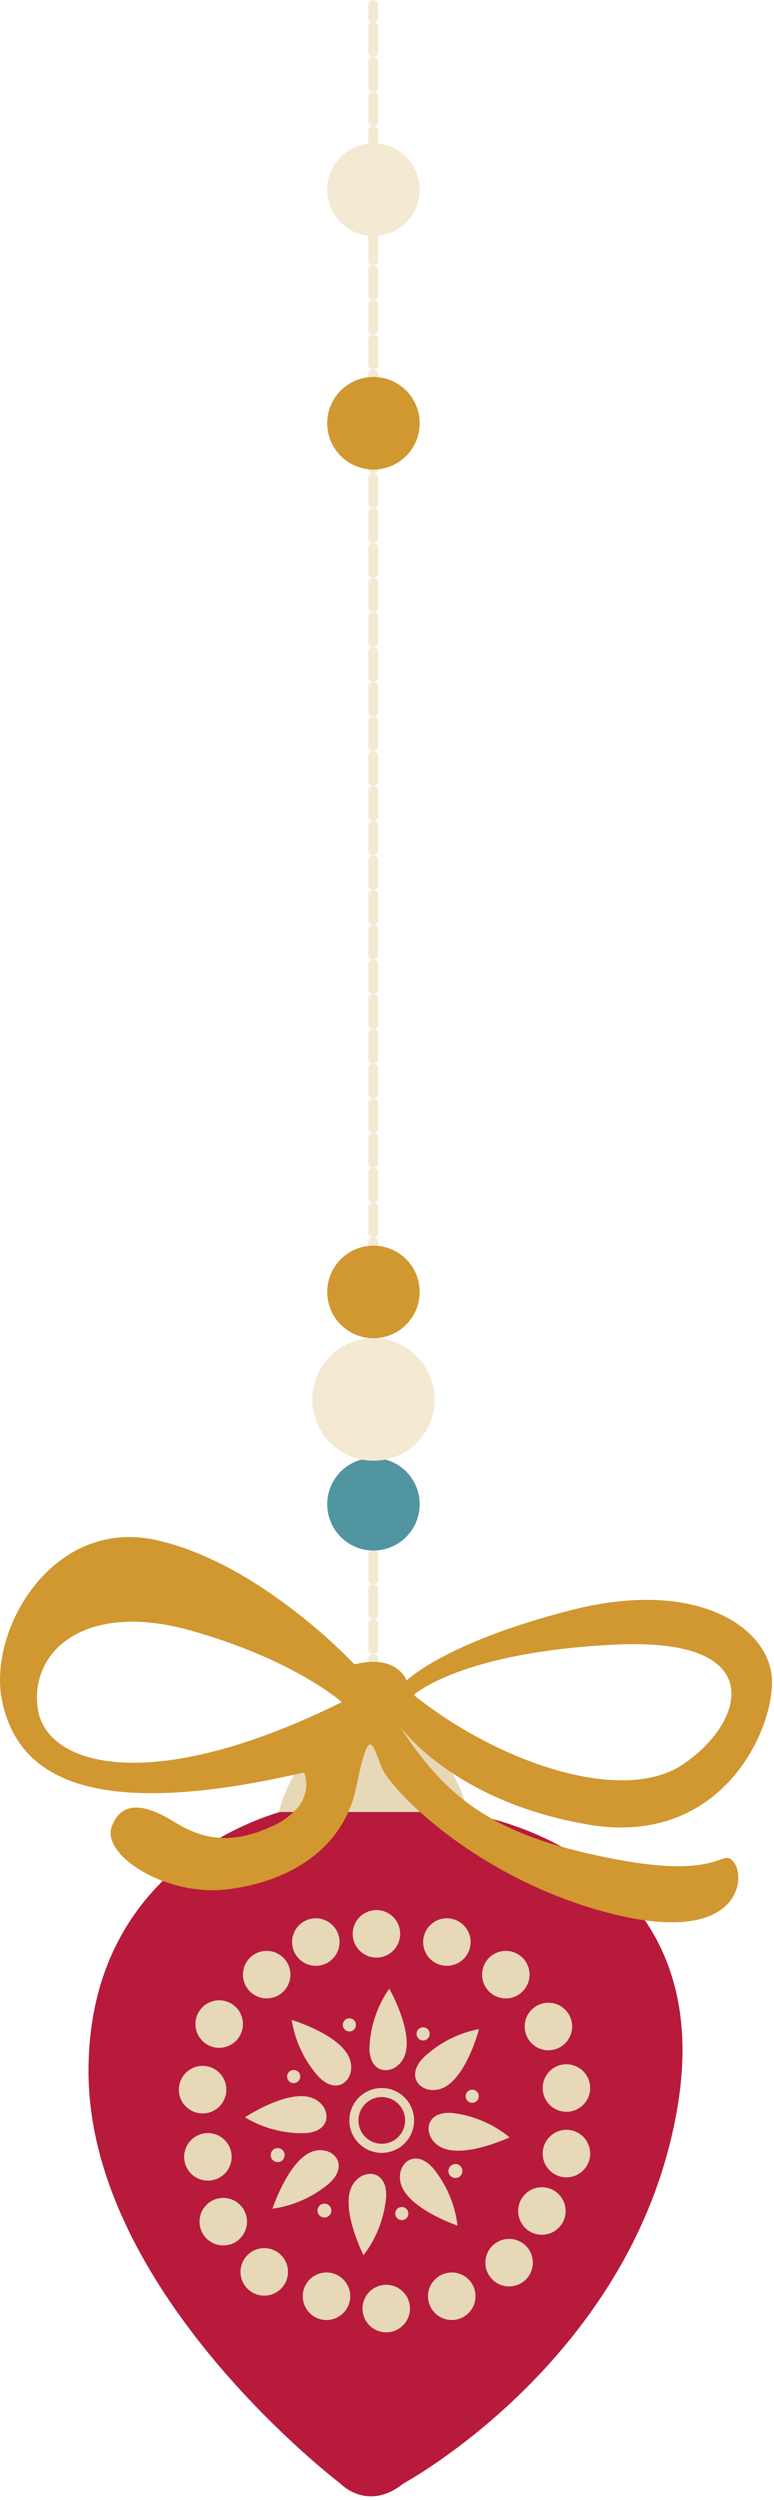 <?xml version="1.0" encoding="UTF-8"?> <svg xmlns="http://www.w3.org/2000/svg" width="146" height="471" viewBox="0 0 146 471" fill="none"> <path d="M70.415 321.399V319.049" stroke="#F4E9D2" stroke-width="1.88" stroke-miterlimit="10" stroke-linecap="round"></path> <path d="M70.415 317.179V4.289" stroke="#F4E9D2" stroke-width="1.88" stroke-miterlimit="10" stroke-linecap="round" stroke-dasharray="4.67 1.87"></path> <path d="M70.415 3.36V1" stroke="#F4E9D2" stroke-width="1.88" stroke-miterlimit="10" stroke-linecap="round"></path> <path d="M79.165 243.4C79.165 245.124 78.654 246.81 77.695 248.244C76.737 249.678 75.375 250.796 73.782 251.456C72.189 252.116 70.435 252.289 68.744 251.952C67.052 251.616 65.499 250.785 64.279 249.566C63.06 248.346 62.229 246.792 61.893 245.101C61.556 243.409 61.729 241.656 62.389 240.063C63.049 238.469 64.166 237.107 65.6 236.149C67.034 235.191 68.72 234.68 70.445 234.68C72.758 234.68 74.976 235.598 76.611 237.234C78.246 238.869 79.165 241.087 79.165 243.4Z" fill="#D19730"></path> <path d="M79.165 79.76C79.161 81.483 78.646 83.167 77.686 84.599C76.725 86.03 75.362 87.145 73.768 87.802C72.175 88.458 70.422 88.628 68.732 88.29C67.041 87.951 65.49 87.119 64.272 85.898C63.054 84.678 62.226 83.124 61.891 81.433C61.556 79.742 61.73 77.99 62.391 76.398C63.051 74.806 64.169 73.445 65.603 72.488C67.036 71.531 68.721 71.019 70.445 71.019C71.592 71.019 72.727 71.246 73.787 71.685C74.846 72.125 75.808 72.769 76.618 73.581C77.428 74.392 78.07 75.356 78.507 76.416C78.944 77.477 79.168 78.613 79.165 79.76Z" fill="#D19730"></path> <path d="M79.165 283.4C79.165 285.124 78.654 286.81 77.695 288.244C76.737 289.678 75.375 290.796 73.782 291.456C72.189 292.116 70.435 292.289 68.744 291.952C67.052 291.616 65.499 290.785 64.279 289.566C63.06 288.346 62.229 286.792 61.893 285.101C61.556 283.409 61.729 281.656 62.389 280.063C63.049 278.469 64.166 277.107 65.6 276.149C67.034 275.191 68.72 274.68 70.445 274.68C71.591 274.678 72.725 274.903 73.784 275.341C74.842 275.779 75.804 276.421 76.614 277.231C77.424 278.041 78.066 279.003 78.504 280.061C78.942 281.12 79.166 282.254 79.165 283.4Z" fill="#5195A1"></path> <path d="M79.165 35.739C79.165 37.464 78.654 39.15 77.695 40.584C76.737 42.018 75.375 43.136 73.782 43.796C72.189 44.456 70.435 44.628 68.744 44.292C67.052 43.956 65.499 43.125 64.279 41.906C63.06 40.686 62.229 39.132 61.893 37.441C61.556 35.749 61.729 33.996 62.389 32.403C63.049 30.809 64.166 29.447 65.6 28.489C67.034 27.531 68.72 27.02 70.445 27.02C72.758 27.02 74.976 27.938 76.611 29.574C78.246 31.209 79.165 33.427 79.165 35.739Z" fill="#F4E9D2"></path> <path d="M79.165 35.739C79.165 37.464 78.654 39.15 77.695 40.584C76.737 42.018 75.375 43.136 73.782 43.796C72.189 44.456 70.435 44.628 68.744 44.292C67.052 43.956 65.499 43.125 64.279 41.906C63.06 40.686 62.229 39.132 61.893 37.441C61.556 35.749 61.729 33.996 62.389 32.403C63.049 30.809 64.166 29.447 65.6 28.489C67.034 27.531 68.72 27.02 70.445 27.02C72.758 27.02 74.976 27.938 76.611 29.574C78.246 31.209 79.165 33.427 79.165 35.739Z" fill="#F4E9D2"></path> <path d="M81.985 263.649C81.987 265.932 81.312 268.164 80.045 270.063C78.778 271.962 76.977 273.443 74.868 274.318C72.76 275.193 70.439 275.423 68.2 274.979C65.961 274.534 63.904 273.436 62.289 271.823C60.674 270.209 59.574 268.153 59.128 265.914C58.682 263.675 58.91 261.355 59.783 259.245C60.656 257.136 62.135 255.333 64.033 254.065C65.931 252.796 68.162 252.119 70.445 252.119C73.504 252.119 76.438 253.334 78.602 255.496C80.766 257.658 81.983 260.59 81.985 263.649Z" fill="#F4E9D2"></path> <path d="M55.315 340.699C55.315 340.699 16.695 348.499 16.695 390.219C16.695 431.939 64.205 467.899 64.205 467.899C64.205 467.899 69.295 473.319 76.075 467.899C76.075 467.899 120.485 443.959 127.955 395.989C135.075 350.199 91.655 340.989 82.495 340.989C73.335 340.989 55.315 340.699 55.315 340.699Z" fill="#B71A3B"></path> <path d="M52.595 341.38C52.595 341.38 56.335 324.76 70.595 324.76C84.855 324.76 88.235 341.38 88.235 341.38H52.595Z" fill="#E7D8B8"></path> <path d="M115.695 350.2C94.695 346.13 84.835 340.02 75.335 325.1C75.335 325.1 85.175 339.34 110.955 343.75C136.735 348.16 146.565 324.75 145.545 315.6C144.525 306.45 131.305 297.28 107.545 303.39C83.785 309.5 76.695 316.62 76.695 316.62C76.695 316.62 74.995 311.53 66.855 313.56C66.855 313.56 49.215 294.56 29.545 290.16C9.875 285.76 -2.335 307.16 0.375 320.35C3.085 333.54 14.955 343.75 57.375 333.92C57.794 335.084 57.882 336.341 57.63 337.552C57.377 338.763 56.794 339.881 55.945 340.78C54.645 342.206 53.052 343.335 51.275 344.09C42.455 348.16 37.025 345.79 32.615 343.09C28.205 340.39 23.115 338.68 21.085 344.09C19.055 349.5 31.265 357.32 42.795 355.96C54.325 354.6 64.795 348.5 67.215 336.63C69.635 324.76 70.215 328.49 71.965 332.9C73.715 337.31 89.965 353.9 114.705 360.37C139.445 366.84 140.815 353.93 138.445 350.88C136.075 347.83 136.695 354.27 115.695 350.2ZM116.375 309.83C145.885 308.48 140.125 325.1 128.585 332.56C117.045 340.02 93.655 331.88 78.045 319.33C78.035 319.33 86.855 311.19 116.365 309.83H116.375ZM7.145 322.02C5.455 311.17 15.965 301.67 35.635 307.1C55.305 312.53 64.475 320.67 64.475 320.67C28.855 338.33 8.845 332.9 7.145 322.02Z" fill="#D19730"></path> <path d="M55.015 380.549C55.632 384.424 57.319 388.05 59.885 391.019C64.055 395.659 67.995 390.789 65.445 386.849C62.895 382.909 55.015 380.549 55.015 380.549Z" fill="#E7D8B8"></path> <path d="M46.195 398.899C49.547 400.914 53.395 401.953 57.305 401.899C63.535 401.709 62.365 395.559 57.705 394.959C53.045 394.359 46.195 398.899 46.195 398.899Z" fill="#E7D8B8"></path> <path d="M51.395 416.119C55.266 415.58 58.911 413.977 61.925 411.489C66.655 407.419 61.875 403.379 57.925 405.829C53.975 408.279 51.395 416.119 51.395 416.119Z" fill="#E7D8B8"></path> <path d="M73.425 374.648C71.194 377.857 69.902 381.625 69.695 385.528C69.485 391.758 75.695 390.998 76.595 386.388C77.495 381.778 73.425 374.648 73.425 374.648Z" fill="#E7D8B8"></path> <path d="M90.365 382.27C86.524 383.009 82.965 384.802 80.085 387.45C75.575 391.75 80.555 395.55 84.425 392.88C88.295 390.21 90.365 382.27 90.365 382.27Z" fill="#E7D8B8"></path> <path d="M96.125 402.67C93.098 400.196 89.441 398.617 85.565 398.11C79.365 397.42 79.655 403.67 84.175 404.92C88.695 406.17 96.125 402.67 96.125 402.67Z" fill="#E7D8B8"></path> <path d="M86.305 419.31C85.84 415.426 84.302 411.749 81.865 408.69C77.865 403.89 73.755 408.589 76.135 412.629C78.515 416.669 86.305 419.31 86.305 419.31Z" fill="#E7D8B8"></path> <path d="M68.575 424.88C70.951 421.774 72.419 418.07 72.815 414.18C73.325 407.97 67.085 408.44 65.965 413C64.845 417.56 68.575 424.88 68.575 424.88Z" fill="#E7D8B8"></path> <path d="M62.505 416.47C62.505 416.729 62.428 416.983 62.284 417.198C62.14 417.413 61.935 417.581 61.696 417.68C61.457 417.78 61.193 417.806 60.939 417.755C60.685 417.704 60.452 417.58 60.268 417.396C60.085 417.213 59.961 416.98 59.91 416.726C59.859 416.472 59.885 416.208 59.984 415.969C60.084 415.73 60.252 415.525 60.467 415.381C60.682 415.237 60.936 415.16 61.195 415.16C61.367 415.159 61.538 415.192 61.698 415.257C61.857 415.323 62.002 415.419 62.124 415.541C62.246 415.663 62.342 415.808 62.408 415.967C62.473 416.127 62.506 416.298 62.505 416.47V416.47Z" fill="#E7D8B8"></path> <path d="M53.695 406.019C53.695 406.281 53.617 406.536 53.472 406.754C53.327 406.971 53.12 407.14 52.878 407.24C52.636 407.339 52.37 407.365 52.114 407.313C51.858 407.261 51.623 407.135 51.438 406.949C51.254 406.763 51.129 406.527 51.079 406.271C51.029 406.014 51.057 405.748 51.159 405.507C51.26 405.266 51.431 405.061 51.649 404.917C51.867 404.773 52.124 404.697 52.385 404.699C52.558 404.699 52.729 404.733 52.889 404.8C53.048 404.866 53.193 404.964 53.315 405.086C53.437 405.209 53.533 405.355 53.598 405.515C53.664 405.675 53.697 405.846 53.695 406.019V406.019Z" fill="#E7D8B8"></path> <path d="M87.225 409.019C87.225 409.281 87.147 409.536 87.002 409.754C86.856 409.971 86.65 410.14 86.408 410.24C86.166 410.339 85.9 410.365 85.644 410.313C85.387 410.261 85.152 410.135 84.968 409.949C84.784 409.763 84.659 409.527 84.609 409.271C84.559 409.014 84.587 408.748 84.688 408.507C84.79 408.266 84.96 408.061 85.179 407.917C85.397 407.773 85.653 407.697 85.915 407.699C86.088 407.699 86.259 407.733 86.419 407.8C86.578 407.866 86.723 407.964 86.845 408.086C86.967 408.209 87.063 408.355 87.128 408.515C87.193 408.675 87.226 408.846 87.225 409.019V409.019Z" fill="#E7D8B8"></path> <path d="M77.035 417.019C77.037 417.265 76.966 417.505 76.831 417.711C76.696 417.916 76.503 418.076 76.277 418.172C76.05 418.267 75.801 418.293 75.559 418.246C75.318 418.2 75.096 418.082 74.922 417.909C74.748 417.736 74.628 417.515 74.58 417.275C74.531 417.034 74.555 416.784 74.649 416.557C74.742 416.33 74.901 416.135 75.105 415.999C75.309 415.862 75.549 415.789 75.795 415.789C76.121 415.792 76.434 415.922 76.666 416.152C76.897 416.381 77.03 416.693 77.035 417.019V417.019Z" fill="#E7D8B8"></path> <path d="M79.815 384.419C80.5 384.419 81.055 383.864 81.055 383.179C81.055 382.495 80.5 381.939 79.815 381.939C79.13 381.939 78.575 382.495 78.575 383.179C78.575 383.864 79.13 384.419 79.815 384.419Z" fill="#E7D8B8"></path> <path d="M56.635 391.209C56.637 391.455 56.566 391.696 56.43 391.901C56.295 392.107 56.101 392.267 55.874 392.362C55.647 392.457 55.397 392.483 55.156 392.435C54.914 392.388 54.693 392.269 54.519 392.095C54.344 391.921 54.226 391.699 54.179 391.458C54.131 391.217 54.157 390.966 54.252 390.739C54.347 390.512 54.507 390.319 54.713 390.183C54.918 390.048 55.159 389.977 55.405 389.979C55.731 389.979 56.044 390.108 56.275 390.339C56.506 390.569 56.635 390.882 56.635 391.209Z" fill="#E7D8B8"></path> <path d="M90.315 394.919C90.317 395.165 90.246 395.406 90.111 395.611C89.976 395.816 89.783 395.977 89.556 396.072C89.33 396.168 89.08 396.194 88.839 396.147C88.598 396.1 88.376 395.983 88.202 395.81C88.027 395.637 87.908 395.416 87.859 395.175C87.811 394.934 87.835 394.684 87.928 394.457C88.022 394.23 88.181 394.036 88.385 393.899C88.589 393.762 88.829 393.689 89.075 393.689C89.402 393.689 89.716 393.819 89.948 394.049C90.18 394.279 90.312 394.592 90.315 394.919V394.919Z" fill="#E7D8B8"></path> <path d="M67.145 381.48C67.147 381.726 67.076 381.966 66.941 382.172C66.806 382.377 66.613 382.537 66.386 382.633C66.16 382.728 65.91 382.754 65.669 382.707C65.428 382.661 65.206 382.543 65.032 382.37C64.857 382.197 64.738 381.976 64.69 381.736C64.641 381.495 64.665 381.245 64.758 381.018C64.852 380.791 65.011 380.596 65.215 380.46C65.419 380.323 65.659 380.25 65.905 380.25C66.232 380.25 66.546 380.379 66.778 380.61C67.011 380.84 67.142 381.153 67.145 381.48Z" fill="#E7D8B8"></path> <path d="M78.115 399.479C78.117 400.688 77.76 401.87 77.09 402.876C76.42 403.882 75.466 404.667 74.35 405.131C73.234 405.595 72.005 405.717 70.819 405.483C69.633 405.248 68.544 404.667 67.688 403.813C66.833 402.959 66.25 401.87 66.013 400.685C65.777 399.499 65.897 398.27 66.359 397.153C66.821 396.036 67.605 395.081 68.609 394.409C69.615 393.738 70.796 393.379 72.005 393.379C73.624 393.379 75.176 394.021 76.322 395.165C77.468 396.309 78.112 397.86 78.115 399.479V399.479Z" fill="#E7D8B8"></path> <path d="M72.015 403.88C74.445 403.88 76.415 401.91 76.415 399.48C76.415 397.05 74.445 395.08 72.015 395.08C69.585 395.08 67.615 397.05 67.615 399.48C67.615 401.91 69.585 403.88 72.015 403.88Z" fill="#B71A3B"></path> <path d="M77.335 434.929C77.335 435.815 77.072 436.681 76.58 437.418C76.088 438.155 75.388 438.729 74.57 439.068C73.751 439.407 72.85 439.496 71.981 439.323C71.112 439.15 70.314 438.724 69.687 438.097C69.061 437.471 68.634 436.672 68.461 435.803C68.288 434.934 68.377 434.033 68.716 433.215C69.055 432.396 69.629 431.697 70.366 431.204C71.103 430.712 71.969 430.449 72.855 430.449C74.043 430.449 75.183 430.921 76.023 431.761C76.863 432.602 77.335 433.741 77.335 434.929Z" fill="#E7D8B8"></path> <path d="M89.695 432.609C89.695 433.495 89.433 434.361 88.94 435.098C88.448 435.835 87.748 436.409 86.93 436.748C86.111 437.087 85.21 437.176 84.341 437.003C83.472 436.83 82.674 436.403 82.047 435.777C81.421 435.15 80.994 434.352 80.821 433.483C80.649 432.614 80.737 431.713 81.076 430.895C81.415 430.076 81.99 429.376 82.726 428.884C83.463 428.392 84.329 428.129 85.215 428.129C85.804 428.128 86.387 428.243 86.931 428.467C87.475 428.692 87.97 429.022 88.386 429.438C88.802 429.854 89.132 430.349 89.357 430.893C89.582 431.437 89.697 432.02 89.695 432.609V432.609Z" fill="#E7D8B8"></path> <path d="M100.515 426.279C100.515 427.165 100.252 428.031 99.76 428.768C99.268 429.505 98.568 430.079 97.75 430.418C96.931 430.757 96.03 430.846 95.161 430.673C94.292 430.5 93.494 430.073 92.867 429.447C92.241 428.82 91.814 428.022 91.641 427.153C91.468 426.284 91.557 425.383 91.896 424.564C92.235 423.746 92.809 423.046 93.546 422.554C94.283 422.062 95.149 421.799 96.035 421.799C97.222 421.801 98.361 422.274 99.2 423.114C100.04 423.954 100.513 425.091 100.515 426.279V426.279Z" fill="#E7D8B8"></path> <path d="M106.695 416.55C106.695 417.436 106.433 418.303 105.94 419.039C105.448 419.776 104.748 420.35 103.93 420.689C103.111 421.028 102.21 421.117 101.341 420.944C100.472 420.771 99.674 420.345 99.047 419.718C98.421 419.092 97.994 418.293 97.821 417.424C97.649 416.555 97.737 415.655 98.076 414.836C98.415 414.017 98.99 413.318 99.726 412.825C100.463 412.333 101.329 412.07 102.215 412.07C102.804 412.07 103.386 412.186 103.93 412.411C104.473 412.636 104.967 412.966 105.383 413.382C105.799 413.798 106.129 414.292 106.354 414.836C106.579 415.379 106.695 415.962 106.695 416.55V416.55Z" fill="#E7D8B8"></path> <path d="M111.325 405.73C111.325 406.616 111.062 407.482 110.57 408.219C110.078 408.956 109.378 409.53 108.56 409.869C107.741 410.208 106.84 410.297 105.971 410.124C105.102 409.951 104.304 409.524 103.677 408.898C103.051 408.271 102.624 407.473 102.451 406.604C102.278 405.735 102.367 404.834 102.706 404.016C103.045 403.197 103.62 402.497 104.356 402.005C105.093 401.513 105.959 401.25 106.845 401.25C108.033 401.25 109.173 401.722 110.013 402.562C110.853 403.402 111.325 404.542 111.325 405.73V405.73Z" fill="#E7D8B8"></path> <path d="M111.325 393.378C111.325 394.264 111.062 395.131 110.57 395.867C110.078 396.604 109.378 397.178 108.56 397.517C107.741 397.857 106.84 397.945 105.971 397.772C105.102 397.599 104.304 397.173 103.677 396.546C103.051 395.92 102.624 395.121 102.451 394.252C102.278 393.383 102.367 392.483 102.706 391.664C103.045 390.845 103.62 390.146 104.356 389.653C105.093 389.161 105.959 388.898 106.845 388.898C108.033 388.901 109.171 389.374 110.01 390.214C110.85 391.053 111.323 392.191 111.325 393.378Z" fill="#E7D8B8"></path> <path d="M107.925 381.789C107.925 382.675 107.662 383.541 107.17 384.278C106.678 385.014 105.978 385.588 105.159 385.928C104.341 386.267 103.44 386.355 102.571 386.182C101.702 386.01 100.904 385.583 100.277 384.956C99.65 384.33 99.224 383.532 99.051 382.663C98.878 381.794 98.967 380.893 99.306 380.074C99.645 379.256 100.219 378.556 100.956 378.064C101.693 377.571 102.559 377.309 103.445 377.309C104.632 377.311 105.77 377.784 106.61 378.624C107.449 379.463 107.922 380.601 107.925 381.789Z" fill="#E7D8B8"></path> <path d="M99.895 372.019C99.895 372.905 99.632 373.771 99.14 374.508C98.648 375.245 97.948 375.819 97.129 376.158C96.311 376.497 95.41 376.586 94.541 376.413C93.672 376.24 92.874 375.813 92.247 375.187C91.621 374.56 91.194 373.762 91.021 372.893C90.848 372.024 90.937 371.123 91.276 370.305C91.615 369.486 92.189 368.786 92.926 368.294C93.663 367.802 94.529 367.539 95.415 367.539C96.602 367.542 97.74 368.015 98.58 368.854C99.42 369.694 99.892 370.832 99.895 372.019V372.019Z" fill="#E7D8B8"></path> <path d="M88.775 365.878C88.775 366.764 88.512 367.631 88.02 368.367C87.528 369.104 86.828 369.678 86.009 370.017C85.191 370.357 84.29 370.445 83.421 370.272C82.552 370.099 81.754 369.673 81.127 369.046C80.501 368.42 80.074 367.621 79.901 366.752C79.728 365.883 79.817 364.983 80.156 364.164C80.495 363.345 81.069 362.646 81.806 362.153C82.543 361.661 83.409 361.398 84.295 361.398C85.482 361.401 86.62 361.874 87.46 362.714C88.299 363.553 88.772 364.691 88.775 365.878V365.878Z" fill="#E7D8B8"></path> <path d="M75.485 364.33C75.485 365.216 75.223 366.082 74.73 366.819C74.238 367.555 73.538 368.13 72.72 368.469C71.901 368.808 71 368.896 70.131 368.724C69.262 368.551 68.464 368.124 67.838 367.497C67.211 366.871 66.784 366.073 66.612 365.204C66.439 364.335 66.527 363.434 66.866 362.615C67.206 361.797 67.78 361.097 68.516 360.605C69.253 360.112 70.119 359.85 71.005 359.85C72.194 359.85 73.333 360.322 74.173 361.162C75.013 362.002 75.485 363.141 75.485 364.33Z" fill="#E7D8B8"></path> <path d="M64.055 365.878C64.055 366.764 63.792 367.631 63.3 368.367C62.808 369.104 62.108 369.678 61.29 370.017C60.471 370.357 59.57 370.445 58.701 370.272C57.832 370.099 57.034 369.673 56.407 369.046C55.781 368.42 55.354 367.621 55.181 366.752C55.008 365.883 55.097 364.983 55.436 364.164C55.775 363.345 56.349 362.646 57.086 362.153C57.823 361.661 58.689 361.398 59.575 361.398C60.763 361.401 61.901 361.874 62.74 362.714C63.58 363.553 64.053 364.691 64.055 365.878Z" fill="#E7D8B8"></path> <path d="M54.785 372.019C54.785 372.905 54.522 373.771 54.03 374.508C53.538 375.245 52.838 375.819 52.02 376.158C51.201 376.497 50.3 376.586 49.431 376.413C48.562 376.24 47.764 375.813 47.137 375.187C46.511 374.56 46.084 373.762 45.911 372.893C45.738 372.024 45.827 371.123 46.166 370.305C46.505 369.486 47.08 368.786 47.816 368.294C48.553 367.802 49.419 367.539 50.305 367.539C51.493 367.542 52.63 368.015 53.47 368.854C54.31 369.694 54.783 370.832 54.785 372.019Z" fill="#E7D8B8"></path> <path d="M45.825 381.33C45.825 382.216 45.562 383.082 45.07 383.819C44.578 384.555 43.878 385.13 43.06 385.469C42.241 385.808 41.34 385.896 40.471 385.724C39.602 385.551 38.804 385.124 38.177 384.497C37.551 383.871 37.124 383.073 36.951 382.204C36.779 381.335 36.867 380.434 37.206 379.615C37.545 378.797 38.12 378.097 38.856 377.605C39.593 377.112 40.459 376.85 41.345 376.85C41.934 376.85 42.516 376.966 43.06 377.191C43.603 377.416 44.097 377.746 44.513 378.162C44.929 378.578 45.259 379.072 45.484 379.615C45.709 380.159 45.825 380.741 45.825 381.33Z" fill="#E7D8B8"></path> <path d="M42.695 393.689C42.695 394.575 42.433 395.441 41.94 396.178C41.448 396.915 40.748 397.489 39.93 397.828C39.111 398.167 38.21 398.256 37.341 398.083C36.472 397.91 35.674 397.483 35.047 396.857C34.421 396.23 33.994 395.432 33.821 394.563C33.649 393.694 33.737 392.793 34.076 391.975C34.416 391.156 34.99 390.456 35.726 389.964C36.463 389.472 37.329 389.209 38.215 389.209C39.404 389.209 40.543 389.681 41.383 390.521C42.223 391.361 42.695 392.501 42.695 393.689Z" fill="#E7D8B8"></path> <path d="M43.695 406.349C43.695 407.235 43.433 408.101 42.94 408.838C42.448 409.575 41.748 410.149 40.93 410.488C40.111 410.827 39.21 410.916 38.341 410.743C37.472 410.57 36.674 410.144 36.047 409.517C35.421 408.89 34.994 408.092 34.821 407.223C34.649 406.354 34.737 405.453 35.076 404.635C35.416 403.816 35.99 403.116 36.726 402.624C37.463 402.132 38.329 401.869 39.215 401.869C39.804 401.869 40.386 401.985 40.93 402.21C41.473 402.435 41.967 402.765 42.383 403.181C42.799 403.597 43.129 404.091 43.354 404.635C43.58 405.178 43.695 405.761 43.695 406.349V406.349Z" fill="#E7D8B8"></path> <path d="M46.595 418.56C46.595 419.446 46.332 420.312 45.84 421.049C45.347 421.786 44.648 422.36 43.829 422.699C43.011 423.038 42.11 423.127 41.241 422.954C40.372 422.781 39.574 422.354 38.947 421.728C38.32 421.101 37.894 420.303 37.721 419.434C37.548 418.565 37.637 417.664 37.976 416.846C38.315 416.027 38.889 415.327 39.626 414.835C40.362 414.343 41.229 414.08 42.115 414.08C42.703 414.08 43.286 414.196 43.829 414.421C44.373 414.646 44.867 414.976 45.283 415.392C45.699 415.808 46.029 416.302 46.254 416.846C46.479 417.389 46.595 417.972 46.595 418.56Z" fill="#E7D8B8"></path> <path d="M54.325 428.019C54.325 428.905 54.062 429.771 53.57 430.508C53.078 431.245 52.378 431.819 51.56 432.158C50.741 432.497 49.84 432.586 48.971 432.413C48.102 432.24 47.304 431.813 46.677 431.187C46.051 430.56 45.624 429.762 45.451 428.893C45.279 428.024 45.367 427.123 45.706 426.305C46.045 425.486 46.62 424.786 47.356 424.294C48.093 423.802 48.959 423.539 49.845 423.539C51.033 423.542 52.171 424.015 53.01 424.854C53.85 425.694 54.323 426.832 54.325 428.019V428.019Z" fill="#E7D8B8"></path> <path d="M66.065 432.609C66.065 433.495 65.802 434.361 65.31 435.098C64.818 435.835 64.118 436.409 63.299 436.748C62.481 437.087 61.58 437.176 60.711 437.003C59.842 436.83 59.044 436.403 58.417 435.777C57.791 435.15 57.364 434.352 57.191 433.483C57.018 432.614 57.107 431.713 57.446 430.895C57.785 430.076 58.359 429.376 59.096 428.884C59.833 428.392 60.699 428.129 61.585 428.129C62.773 428.129 63.913 428.601 64.753 429.441C65.593 430.281 66.065 431.421 66.065 432.609Z" fill="#E7D8B8"></path> </svg> 
